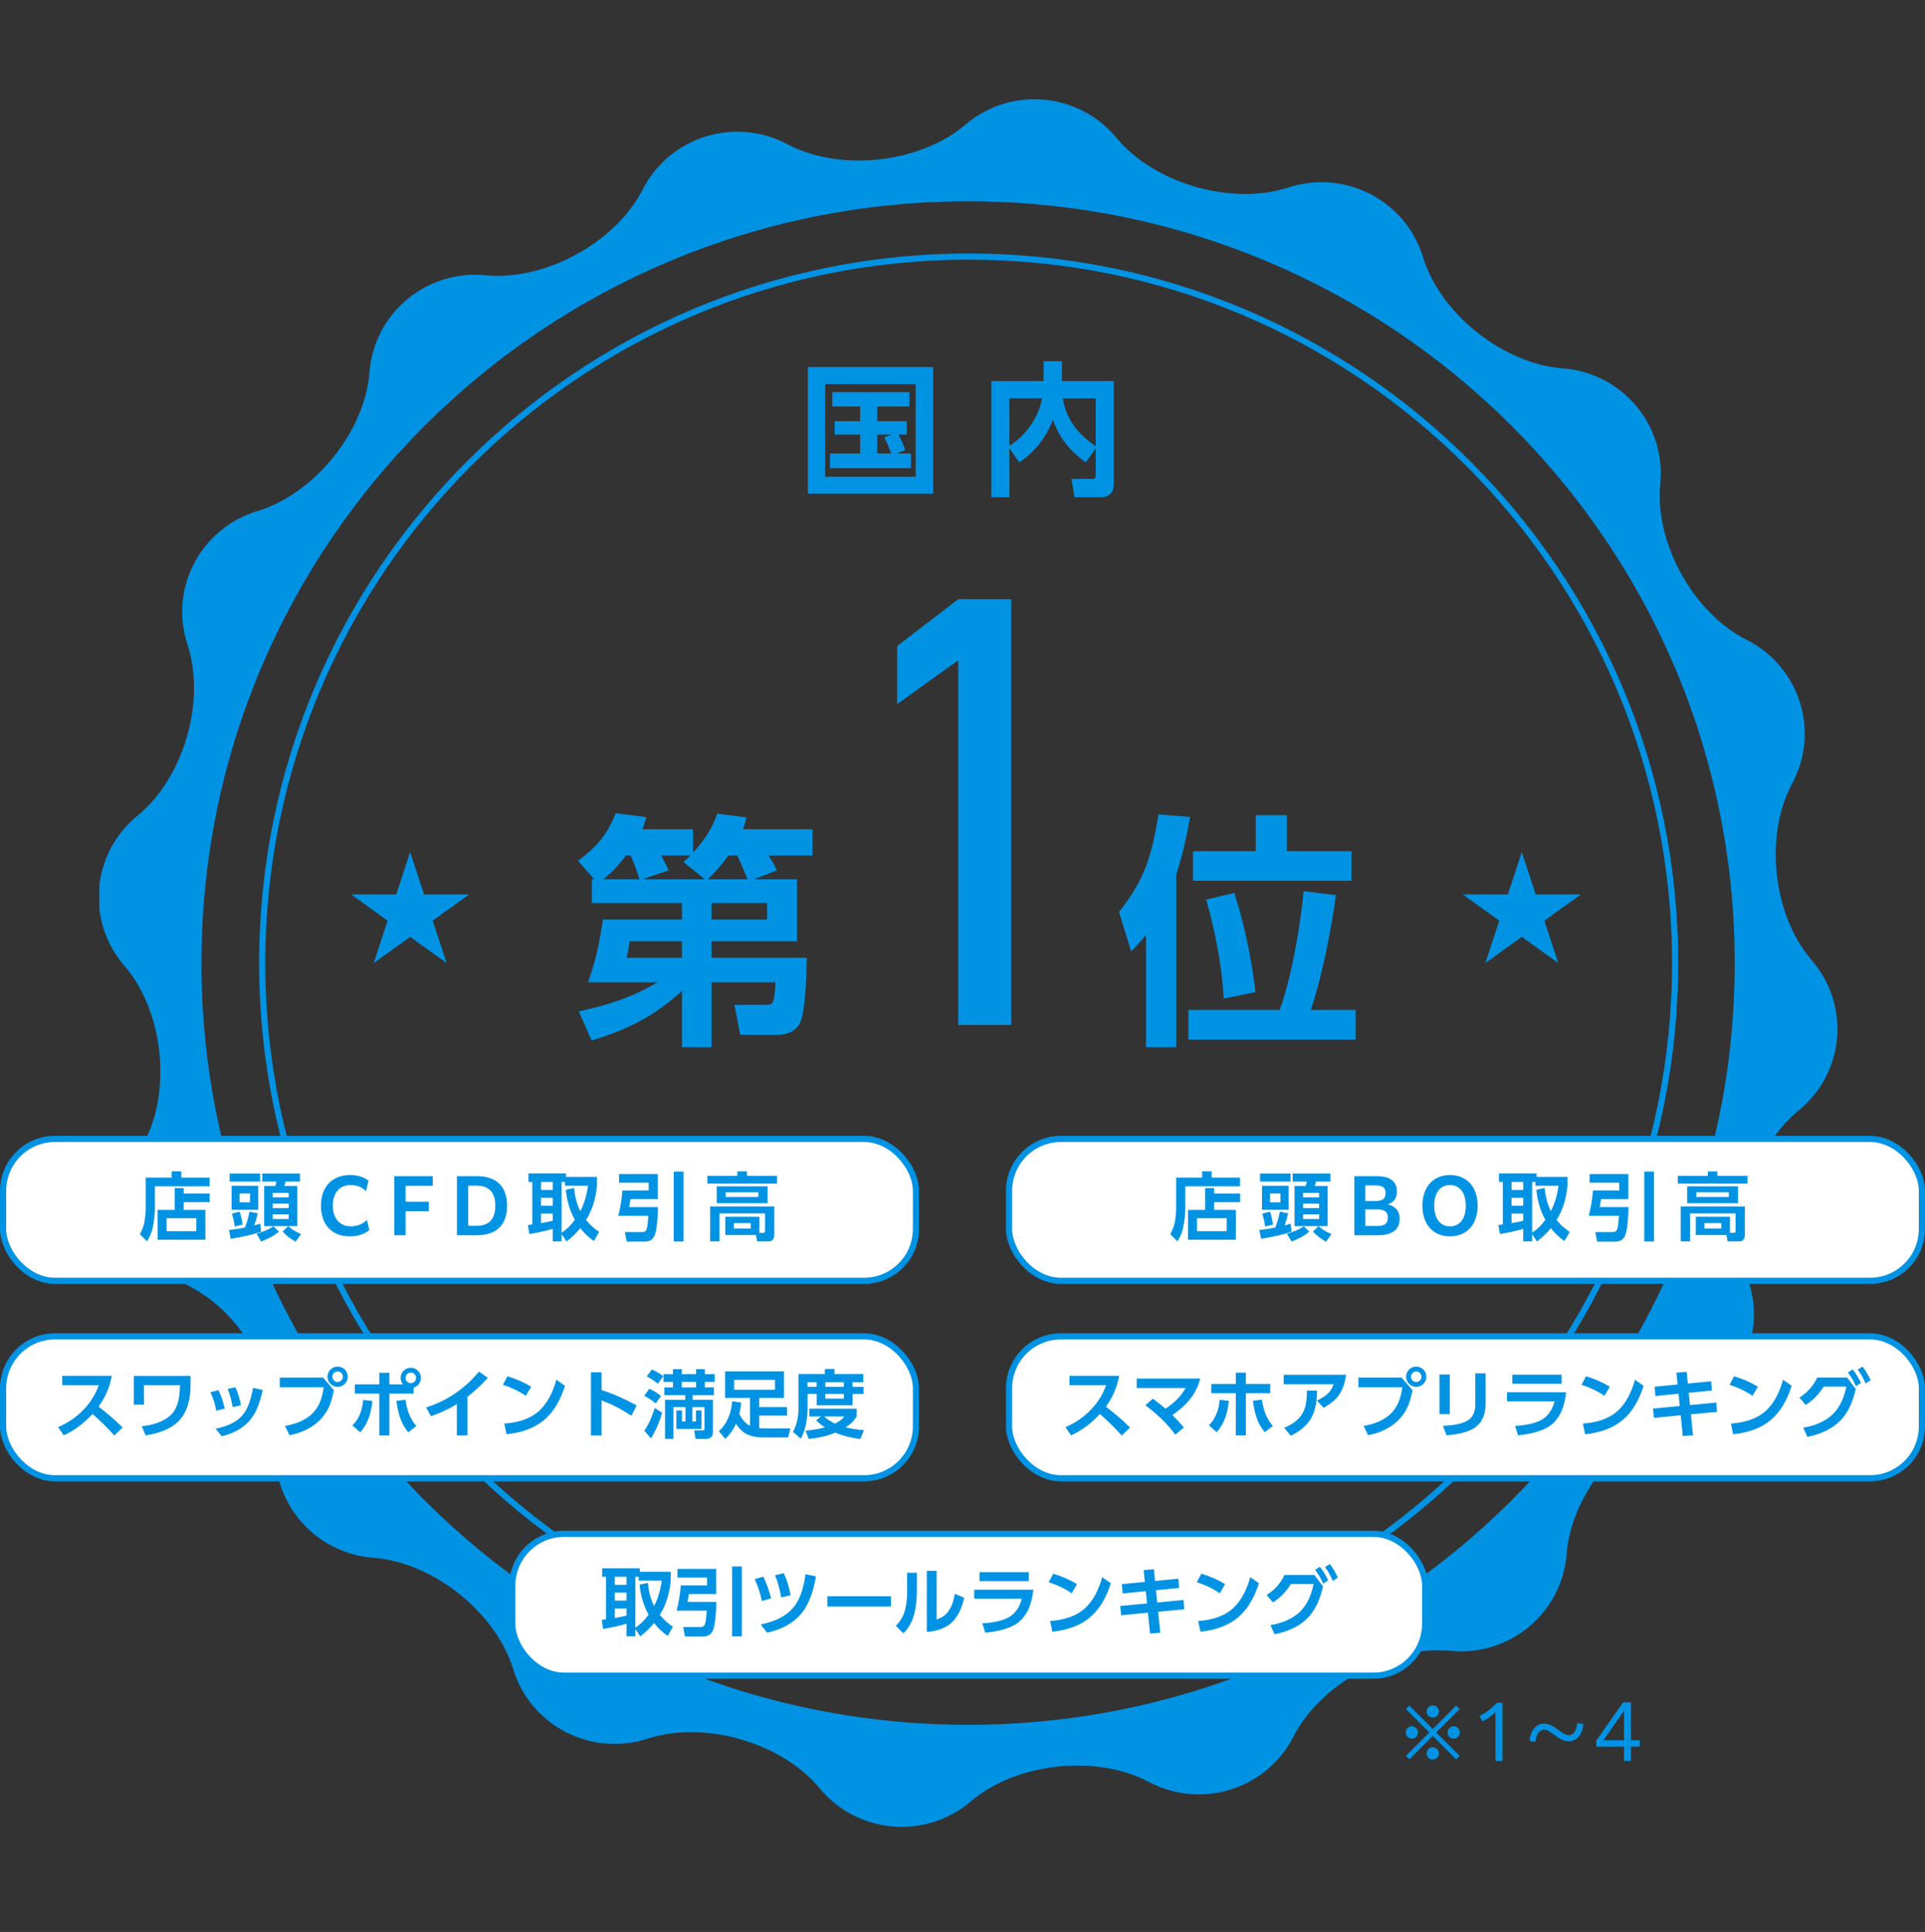 <svg fill="none" height="281" viewBox="0 0 280 281" width="280" xmlns="http://www.w3.org/2000/svg" xmlns:xlink="http://www.w3.org/1999/xlink"><rect x="0" y="0" width="280" height="281" fill="#333333" stroke="none"/><clipPath id="a"><rect height="280" rx="28.718" width="280" y=".078"/></clipPath><clipPath id="b"><path d="m14.452 14.437h252.903v251.282h-252.903z"/></clipPath><g clip-path="url(#a)"><g clip-path="url(#b)"><path d="m140.897 37.32c56.751 0 102.757 46.006 102.757 102.757 0 56.751-46.006 102.757-102.757 102.757-56.75 0-102.756-46.006-102.756-102.757 0-56.751 46.006-102.757 102.756-102.757z" stroke="#0093e4" stroke-width=".897"/><path d="m263.529 139.676c-5.652-6.542-6.934-18.116-2.849-25.722 4.083-7.606 1.093-17.014-6.649-20.909-7.738-3.895-13.379-14.101-12.538-22.68.844-8.579-5.545-16.136-14.195-16.791-8.651-.653-17.798-7.939-20.321-16.186-2.525-8.247-11.337-12.798-19.581-10.115-8.244 2.687-19.497-.566-25.005-7.225-5.511-6.66-15.406-7.516-21.989-1.903-6.583 5.615-18.232 6.887-25.886 2.83-7.654-4.057-17.123-1.084-21.043 6.606-3.92 7.689-14.191 13.296-22.828 12.458-8.634-.839-16.239 5.507-16.9 14.102-.66 8.597-7.99 17.682-16.291 20.189-8.299 2.509-12.88 11.263-10.178 19.458 2.703 8.192-.572 19.373-7.271 24.846-6.701 5.472-7.561 15.302-1.911 21.844 5.649 6.542 6.93 18.116 2.846 25.721-4.085 7.606-1.095 17.014 6.645 20.91 7.741 3.895 13.385 14.101 12.54 22.68-.846 8.577 5.545 16.135 14.195 16.789 8.652.655 17.798 7.939 20.322 16.187 2.524 8.246 11.335 12.799 19.579 10.114 8.244-2.685 19.497.568 25.005 7.227 5.51 6.659 15.404 7.516 21.988 1.901 6.584-5.616 18.234-6.888 25.887-2.831 7.652 4.058 17.123 1.086 21.045-6.604 3.921-7.691 14.194-13.296 22.829-12.457 8.633.836 16.238-5.51 16.897-14.106.661-8.595 7.99-17.679 16.29-20.189 8.301-2.51 12.881-11.263 10.178-19.455-2.7-8.192.573-19.371 7.276-24.846 6.702-5.472 7.563-15.302 1.914-21.844zm-122.718 111.198c-61.586 0-111.513-49.605-111.513-110.796 0-61.196 49.927-110.798 111.513-110.798 61.585 0 111.512 49.603 111.512 110.798 0 61.191-49.924 110.796-111.512 110.796z" fill="#0093e4"/></g><g fill="#0093e4"><path d="m109.637 127.898h6.282v9.01h-12.421v2.406h13.857c-.072 2.01-.108 8.435-1.221 9.871-.646.862-1.759 1.329-2.836 1.329h-5.636l-.825-4.344h4.379c1.293 0 1.4-.144 1.58-3.303h-9.298v9.441h-4.307v-8.184c-3.985 3.661-7.969 5.672-13.139 7.215l-1.867-4.236c4.2-.897 7.718-2.01 11.451-4.236h-10.123c1.22-3.302 1.651-5.707 2.19-9.118h11.487v-2.405h-13.103v-3.446h.359l-2.369-2.692c2.764-2.082 4.164-3.698 5.492-6.928l4.451.574c-.215.718-.323 1.077-.61 1.759h7.395v3.41c1.615-1.759 2.728-3.41 3.518-5.672l4.272.539c-.18.646-.287 1.077-.539 1.723h10.123v3.805h-6.389c.466.718.861 1.436 1.22 2.19zm-16.621 0c-.359-1.184-.79-2.333-1.292-3.482h-.682c-.969 1.328-2.01 2.477-3.338 3.482zm.395 0h9.118l-3.123-2.513c.359-.323.682-.646 1.041-.969h-4.308c.395.646.826 1.472 1.113 2.19zm9.513 0h5.815c-.502-1.184-.969-2.333-1.507-3.482h-1.293c-.933 1.364-1.795 2.333-3.015 3.482zm.574 5.851h8.077v-2.405h-8.077zm-4.307 3.159h-7.61c-.072.682-.251 1.759-.467 2.406h8.077zm47.905-49.753v61.923h-7.718v-53.039l-8.885 6.372v-8.436l8.885-6.821zm19.582 48.82c-.718.933-1.328 1.58-2.154 2.405l-1.759-5.743c3.841-4.811 4.738-8.221 5.744-14.18l4.594.359c-.502 2.836-1.112 5.636-2.01 8.364v25.128h-4.415zm15.974-17.41h4.523v5.241h9.405v4.308h-23.046v-4.308h9.118zm3.482 28.323c1.723-4.703 3.016-12.241 3.482-17.267l4.703.575c-.718 5.133-2.01 11.846-3.662 16.692h6.534v4.308h-24.339v-4.308zm-10.697-16.046 4.092-.969c1.508 4.702 2.513 9.548 3.087 14.43l-4.631.934c-.215-4.631-1.256-9.944-2.548-14.395z"/><path d="m59.655 123.923 2.027 6.173h6.556l-5.305 3.814 2.027 6.167-5.305-3.813-5.3 3.813 2.022-6.167-5.3-3.814h6.556z"/><path d="m221.353 123.923-2.028 6.173h-6.556l5.305 3.814-2.027 6.167 5.306-3.813 5.299 3.813-2.021-6.167 5.299-3.814h-6.556z"/><path d="m117.509 53.385h18.228v18.417h-18.228zm15.687 2.478h-13.167v13.482h13.167zm-2.52 7.35c.42.714.735 1.47.987 2.247l-1.26.504h2.1v2.142h-11.781v-2.142h4.389v-2.751h-3.717v-1.953h3.717v-2.142h-4.053v-2.079h11.214v2.079h-4.683v2.142h4.305v1.953zm-.987 0h-2.1v2.751h2.016c-.252-.819-.588-1.596-.987-2.331zm17.131 1.974v7.14h-2.625v-16.905h7.602v-2.877h2.667v2.877h7.539v15.015c0 1.197-.672 1.89-1.869 1.89h-3.843l-.441-2.667h2.982c.357 0 .546-.126.546-.504v-3.948l-1.449 2.058c-2.331-1.722-3.801-3.486-4.788-6.216-.861 2.415-2.73 4.809-4.893 6.195zm0-.336c2.436-1.554 4.2-4.053 4.767-6.909h-4.767zm7.77-6.909c.504 3.108 2.226 5.208 4.788 6.951v-6.951z"/></g><rect fill="#fff" height="20.641" rx="7.551" stroke="#0093e4" stroke-width=".897" width="132.78" x=".449" y="194.373"/><path d="m14.34 204.594c1.357 1.077 2.261 1.798 3.5 3.037l-1.206 1.163c-1.002-1.12-2.046-2.143-3.177-3.134-1.12 1.249-2.649 2.434-4.189 3.112l-.818-1.195c1.465-.625 2.735-1.497 3.823-2.671.98-1.055 1.583-2.078 2.1-3.435h-5.331v-1.357h7.226c-.334 1.68-.926 3.08-1.928 4.48zm5.123-4.47h8.249v1.347c0 1.873-.377 3.833-1.723 5.223-1.185 1.217-3.145 1.841-4.803 2.078l-.571-1.335c1.518-.14 3.338-.636 4.394-1.799 1.002-1.109 1.141-2.746 1.163-4.167h-5.234v2.832h-1.475zm14.786 1.659c.355.743.657 1.798.797 2.617l-1.195.269c-.172-.915-.377-1.788-.743-2.649zm3.952.388c-.345 1.593-.819 3.22-1.906 4.469-1.034 1.195-2.509 1.895-4.028 2.261l-.905-1.087c3.683-.808 4.803-2.337 5.439-5.956zm-6.44.021c.442.84.711 1.766.926 2.692l-1.228.302c-.162-.926-.452-1.831-.851-2.682zm17.349-3.424c.819 0 1.475.656 1.475 1.475 0 .818-.657 1.475-1.475 1.475s-1.475-.657-1.475-1.475c0-.819.657-1.475 1.475-1.475zm0 .71c-.42 0-.765.345-.765.765s.345.765.765.765.765-.345.765-.765-.345-.765-.765-.765zm-8.411.894h6.3l1.562 1.82c-.302 1.562-.678 2.832-1.755 4.06-1.185 1.346-2.94 2.197-4.695 2.499l-.657-1.347c1.518-.269 3.058-.807 4.125-1.96.969-1.055 1.303-2.293 1.508-3.661h-6.386zm19.46 1.465v.861h-3.522v6.085h-1.465v-6.085h-3.565v-1.346h3.565v-1.68h1.465v1.68h1.982c-.215-.258-.345-.603-.345-.948 0-.807.668-1.464 1.475-1.464.819 0 1.475.657 1.475 1.475 0 .657-.431 1.239-1.066 1.422zm-.409-2.197c-.42 0-.765.344-.765.775 0 .42.345.765.765.765.431 0 .775-.345.775-.765 0-.431-.345-.775-.775-.775zm-.366 8.691c-1.141-1.368-1.475-2.854-1.723-4.567l1.303-.172c.269 1.562.582 2.574 1.583 3.834zm-7 0-1.12-1.002c1.002-.969 1.454-2.348 1.562-3.705l1.335.14c-.151 1.637-.625 3.339-1.777 4.567zm15.594-5.159v5.611h-1.529v-4.555c-1.206.743-2.412 1.303-3.759 1.755l-.711-1.271c3.037-.948 5.675-2.768 7.689-5.212l1.292.894c-.915 1.012-1.895 1.96-2.983 2.778zm5.826-2.994c1.249.377 2.337.84 3.457 1.519l-.775 1.324c-1.023-.7-2.165-1.227-3.338-1.604zm-.129 8.443-.323-1.561c1.798-.14 3.565-.56 4.965-1.766 1.335-1.153 2.154-2.93 2.606-4.61l1.26.884c-1.411 4.383-3.898 6.547-8.508 7.053zm13.828-6.44c1.809.582 3.435 1.325 5.094 2.24l-.754 1.497c-1.518-.98-2.649-1.583-4.34-2.24v5.116h-1.551v-9.197h1.551zm13.214 4.577h.506v-1.615h.808v2.692h-3.651v-2.692h.819v1.615h.506v-2.089h-1.755v4.62h-1.217v-5.686h2.94v-.679h-3.048v-1.13h1.26v-.797h-1.379v-1.131h1.379v-.722h1.282v.722h2.09v-.722h1.27v.722h1.433v1.131h-1.433v.797h1.314v1.13h-3.09v.679h2.94v4.728c0 .646-.388.958-1.013.958h-1.497l-.215-1.249h1.141c.345 0 .356-.032.356-.323v-3.048h-1.745zm-5.901-7.57c.485.193 1.249.646 1.669.969l-.797 1.098c-.506-.42-1.034-.754-1.615-1.055zm6.44 1.809h-2.09v.797h2.09zm-6.817.991c.614.269 1.185.624 1.702 1.066l-.765 1.066c-.506-.431-1.055-.797-1.658-1.088zm1.863 3.478c-.269 1.088-.991 2.8-1.615 3.737l-.969-1.099c.7-1.001 1.141-2.143 1.518-3.306zm12.794 1.917v-4.049h-3.63v-3.866h8.573v3.866h-3.608v1.324h4.049v1.239h-4.049v1.841c.205.022.42.033.635.033h3.899l-.323 1.303h-3.823c-.786 0-1.777-.194-2.456-.614-.538-.345-.969-.84-1.313-1.379-.388.873-.851 1.562-1.562 2.197l-.926-1.109c1.249-1.12 1.809-2.725 1.938-4.361l1.303.204c-.053.571-.118 1.109-.269 1.659.356.689.851 1.367 1.562 1.712zm3.629-6.688h-5.934v1.443h5.934zm3.425-.84h3.833v-.743h1.39v.743h4.189v1.185h-1.551v.678h1.605v1.034h-1.605v1.637h-5.223v-1.637h-1.325v1.982c0 1.518-.226 3.187-.99 4.523l-1.131-1.002c.614-1.098.808-2.337.808-3.586zm2.627 1.185h-1.324v.678h1.324zm3.974 0h-2.703v.678h2.703zm0 1.712h-2.703v.679h2.703zm-3.328 3.274h-1.701v-1.131h6.881v1.131c-.42.7-.926 1.142-1.604 1.572.904.226 1.734.345 2.66.42l-.528 1.282c-1.281-.151-2.434-.431-3.629-.916-1.228.507-2.542.776-3.856.905l-.484-1.195c.991-.086 1.874-.226 2.832-.485-.495-.323-.872-.603-1.281-1.034zm.453 0c.495.442.98.743 1.572 1.034.582-.291.958-.539 1.378-1.034z" fill="#0093e4"/><rect fill="#fff" height="20.641" rx="7.551" stroke="#0093e4" stroke-width=".897" width="132.78" x="146.771" y="194.373"/><path d="m160.868 204.594c1.357 1.077 2.262 1.798 3.5 3.037l-1.206 1.163c-1.002-1.12-2.046-2.143-3.177-3.134-1.12 1.249-2.649 2.434-4.189 3.112l-.819-1.195c1.465-.625 2.736-1.497 3.823-2.671.98-1.055 1.583-2.078 2.1-3.435h-5.33v-1.357h7.226c-.334 1.68-.926 3.08-1.928 4.48zm8.661.301c1.249-.851 2.164-1.691 2.929-3.004h-7.119v-1.379h9.24c-.592 2.348-2.089 3.963-4.049 5.309.603.603 1.131 1.163 1.669 1.82l-1.26 1.034c-1.184-1.669-2.713-3.058-4.34-4.275l1.088-.959c.635.453 1.249.937 1.842 1.454zm11.689-2.251v6.128h-1.465v-6.128h-3.564v-1.346h3.564v-1.647h1.465v1.647h3.543v1.346zm2.746 5.665c-1.152-1.368-1.475-2.843-1.723-4.566l1.303-.162c.269 1.562.582 2.574 1.583 3.834zm-7 0-1.12-1.001c1.002-.97 1.454-2.337 1.562-3.705l1.335.14c-.151 1.658-.625 3.328-1.777 4.566zm9.757-8.346h9.068c-.313 2.358-1.196 3.64-3.253 4.803l-.99-1.055c1.163-.539 2.003-1.12 2.434-2.37h-7.259zm1.023 8.863-.948-1.163c1.067-.42 2.154-1.142 2.704-2.175.506-.916.592-2.144.592-3.231l1.486.011c-.032 1.324-.172 2.681-.797 3.887s-1.831 2.1-3.037 2.671zm18.254-10.058c.818 0 1.475.656 1.475 1.475 0 .818-.657 1.475-1.475 1.475s-1.475-.657-1.475-1.475c0-.819.657-1.475 1.475-1.475zm0 .71c-.42 0-.765.345-.765.765s.345.765.765.765.765-.345.765-.765-.345-.765-.765-.765zm-8.411.894h6.3l1.562 1.82c-.302 1.562-.679 2.832-1.756 4.06-1.184 1.346-2.94 2.197-4.695 2.499l-.657-1.347c1.519-.269 3.059-.807 4.125-1.96.969-1.055 1.303-2.293 1.507-3.661h-6.386zm18.502-.624v4.512c0 1.497-.582 2.94-1.982 3.64-1.131.571-2.466.764-3.704.872l-.517-1.378c1.12-.065 2.38-.173 3.403-.668.926-.452 1.292-1.378 1.292-2.358v-4.62zm-5.213.172v5.761h-1.496v-5.761zm9.1.032h7.151v1.314h-7.151zm-.775 2.552h8.594c-.172 1.81-.775 3.705-2.283 4.836-1.228.915-3.209 1.281-4.706 1.421l-.431-1.357c1.228-.075 2.768-.29 3.855-.893.98-.55 1.637-1.605 1.874-2.682h-6.903zm11.491-2.326c1.249.377 2.337.84 3.457 1.519l-.776 1.324c-1.023-.7-2.164-1.227-3.338-1.604zm-.129 8.443-.323-1.561c1.798-.14 3.564-.56 4.964-1.766 1.336-1.153 2.154-2.93 2.606-4.61l1.26.884c-1.41 4.383-3.898 6.547-8.507 7.053zm14.937-7.387 3.392-.323.108 1.346-3.371.323.183 1.788 3.844-.367.087 1.357-3.791.356.301 3.058-1.486.097-.301-3.015-3.899.377-.129-1.357 3.888-.366-.173-1.788-3.37.334-.108-1.357 3.338-.323-.172-1.723 1.486-.119zm6.73-1.056c1.25.377 2.337.84 3.457 1.519l-.775 1.324c-1.023-.7-2.165-1.227-3.339-1.604zm-.129 8.443-.323-1.561c1.798-.14 3.565-.56 4.965-1.766 1.335-1.153 2.153-2.93 2.606-4.61l1.26.884c-1.411 4.383-3.899 6.547-8.508 7.053zm18.114-9.412.689-.441c.539.678.808 1.206 1.185 1.981l-.733.474c-.366-.829-.603-1.271-1.141-2.014zm-1.432.42.689-.452c.538.678.829 1.195 1.217 1.96l-.733.495c-.355-.797-.646-1.303-1.173-2.003zm1.141 2.402c-.366 1.583-.915 3.112-2.014 4.35-1.303 1.465-3.134 2.24-5.029 2.607l-.592-1.336c1.561-.248 3.209-.861 4.351-2.003 1.055-1.055 1.626-2.509 1.916-3.963h-3.295c-.689 1.088-1.518 1.971-2.617 2.66l-.915-1.066c1.141-.711 2.035-1.702 2.595-2.919h4.362z" fill="#0093e4"/><rect fill="#fff" height="20.641" rx="7.551" stroke="#0093e4" stroke-width=".897" width="132.78" x=".449" y="165.655"/><path d="m30.493 171.288v1.26h-7.958v3.252c0 .722-.14 1.874-.28 2.585-.14.764-.431 1.518-.883 2.164l-1.034-1.055c.323-.539.528-1.055.657-1.68.108-.582.205-1.432.205-2.025v-4.501h3.78v-.916h1.389v.916zm-7.571 4.695h2.498v-3.177h1.303v.797h3.78v1.249h-3.78v1.131h3.155v4.34h-6.957zm5.632 1.206h-4.318v1.885h4.318zm4.85-6.504h4.426v1.174h-4.426zm10.231 0v1.174h-2.089c-.065.215-.118.43-.194.646h1.885v5.837h-4.814v-5.837h1.637c.065-.27.086-.377.14-.646h-2.057v-1.174zm-6.074 1.798v3.479h-3.877v-3.479zm4.437 1.034h-2.337v.646h2.337zm-5.632.065h-1.508v1.292h1.508zm5.632 1.486h-2.337v.646h2.337zm-6.375 3.478c.291-.678.538-1.583.657-2.315l1.206.248c-.129.592-.301 1.184-.506 1.755.291-.075.582-.162.883-.248l.108 1.174c-1.443.495-2.918.765-4.415 1.034l-.248-1.303c.775-.065 1.551-.183 2.315-.345zm-.765-2.315c.194.56.355 1.314.42 1.895l-1.141.269c-.075-.689-.215-1.216-.399-1.873zm7.14.398h-2.337v.679h2.337zm1.002 3.974c-.711-.398-1.357-.872-1.906-1.486l.84-.765c.592.55 1.131.819 1.852 1.153zm-2.434-1.464c-.635.57-1.788 1.173-2.595 1.432l-.646-1.12c.775-.226 1.798-.614 2.445-1.088zm13.153-.227c-.592.507-1.529.916-2.821.916-2.595 0-4.211-1.659-4.211-4.459 0-2.843 1.702-4.458 4.254-4.458 1.195 0 2.078.355 2.66.808l-.355 1.54c-.582-.56-1.292-.894-2.208-.894-1.669 0-2.628 1.152-2.628 2.994 0 1.992 1.131 3.015 2.639 3.015 1.045 0 1.841-.463 2.326-.937zm3.635.754v-8.594h5.589v1.4h-3.952v2.316h3.371v1.389h-3.371v3.489zm9.111 0v-8.594h2.897c3.231 0 4.394 1.885 4.394 4.297 0 2.897-1.648 4.297-4.394 4.297zm2.832-7.215h-1.195v5.837h1.228c1.745 0 2.714-.905 2.714-2.919 0-1.701-.7-2.918-2.746-2.918zm15.117 6.181c-.625.765-1.228 1.336-2.014 1.939l-.711-1.066v1.055h-1.292v-1.82c-.969.28-2.402.614-3.403.743l-.205-1.303c.215-.032.431-.054.635-.086v-6.192h-.56v-1.228h5.471v.506h4.502v1.282c-.162 1.755-.657 3.489-1.594 4.986.571.7 1.163 1.227 1.906 1.734l-.765 1.324c-.786-.56-1.379-1.109-1.971-1.874zm-2.725-6.73v7.409c.84-.592 1.303-1.056 1.928-1.896-.754-1.324-1.174-2.843-1.314-4.361l1.195-.269c.129 1.163.377 2.326.915 3.37.603-1.184.937-2.369 1.109-3.693h-3.349v-.56zm-1.292 0h-1.702v1.184h1.702zm0 2.315h-1.702v1.152h1.702zm-1.702 3.683c.571-.097 1.142-.194 1.702-.345v-1.033h-1.702zm19.302-7.495h1.421v10.166h-1.421zm-7.948.355h5.632v3.651h-3.963c-.065.377-.129.764-.205 1.152h4.2c-.021.959-.129 3.209-.463 4.049-.323.797-.818.98-1.637.98h-2.466l-.259-1.378h2.315c.829 0 .958-.108 1.109-2.38h-4.383c.323-1.26.506-2.38.603-3.672h3.823v-1.142h-4.308zm22.963.269v1.12h-10.123v-1.12h4.362v-.646h1.389v.646zm-1.367 1.519v2.455h-7.399v-2.455zm-1.336.872h-4.749v.679h4.749zm-.355 6.214h-4.458v-2.649h4.964v2.337h.582c.183 0 .237-.087.237-.259v-2.574h-6.623v4.071h-1.357v-5.083h9.326v4.125c0 .506-.237.958-.797.958h-1.702zm-.754-1.734h-2.455v.786h2.455z" fill="#0093e4"/><rect fill="#fff" height="20.641" rx="7.551" stroke="#0093e4" stroke-width=".897" width="132.78" x="146.771" y="165.655"/><path d="m180.37 171.288v1.26h-7.959v3.252c0 .722-.14 1.874-.28 2.585-.14.764-.431 1.518-.883 2.164l-1.034-1.055c.323-.539.528-1.055.657-1.68.108-.582.205-1.432.205-2.025v-4.501h3.78v-.916h1.389v.916zm-7.571 4.695h2.498v-3.177h1.303v.797h3.78v1.249h-3.78v1.131h3.156v4.34h-6.957zm5.632 1.206h-4.318v1.885h4.318zm4.85-6.504h4.426v1.174h-4.426zm10.231 0v1.174h-2.09c-.064.215-.118.43-.193.646h1.884v5.837h-4.814v-5.837h1.637c.065-.27.086-.377.14-.646h-2.057v-1.174zm-6.074 1.798v3.479h-3.877v-3.479zm4.437 1.034h-2.337v.646h2.337zm-5.633.065h-1.507v1.292h1.507zm5.633 1.486h-2.337v.646h2.337zm-6.376 3.478c.291-.678.539-1.583.657-2.315l1.206.248c-.129.592-.301 1.184-.506 1.755.291-.075.582-.162.883-.248l.108 1.174c-1.443.495-2.918.765-4.415 1.034l-.248-1.303c.775-.065 1.551-.183 2.315-.345zm-.764-2.315c.194.56.355 1.314.42 1.895l-1.142.269c-.075-.689-.215-1.216-.398-1.873zm7.14.398h-2.337v.679h2.337zm1.001 3.974c-.71-.398-1.357-.872-1.906-1.486l.84-.765c.592.55 1.131.819 1.852 1.153zm-2.434-1.464c-.635.57-1.787 1.173-2.595 1.432l-.646-1.12c.775-.226 1.798-.614 2.445-1.088zm6.552.527v-8.594h3.263c1.917 0 2.929.754 2.929 2.219 0 .991-.463 1.615-1.325 1.884 1.067.259 1.724.916 1.724 2.111 0 1.799-1.454 2.38-3.124 2.38zm3.166-7.247h-1.572v2.261h1.561c.851 0 1.389-.269 1.389-1.152 0-.829-.495-1.109-1.378-1.109zm-1.572 3.489v2.412h1.733c.905 0 1.551-.248 1.551-1.206 0-.905-.571-1.206-1.507-1.206zm12.323 3.92c-2.391 0-4.017-1.68-4.017-4.459 0-2.789 1.626-4.458 4.017-4.458s4.017 1.669 4.017 4.458c0 2.779-1.626 4.459-4.017 4.459zm0-1.454c1.432 0 2.294-1.131 2.294-3.005 0-1.852-.862-3.004-2.294-3.004s-2.294 1.13-2.294 3.004c0 1.853.862 3.005 2.294 3.005zm14.668.258c-.625.765-1.228 1.336-2.014 1.939l-.711-1.066v1.055h-1.292v-1.82c-.969.28-2.401.614-3.403.743l-.205-1.303c.216-.032.431-.054.636-.086v-6.192h-.56v-1.228h5.471v.506h4.501v1.282c-.161 1.755-.657 3.489-1.594 4.986.571.7 1.163 1.227 1.906 1.734l-.764 1.324c-.786-.56-1.379-1.109-1.971-1.874zm-2.725-6.73v7.409c.84-.592 1.303-1.056 1.928-1.896-.754-1.324-1.174-2.843-1.314-4.361l1.196-.269c.129 1.163.377 2.326.915 3.37.603-1.184.937-2.369 1.109-3.693h-3.349v-.56zm-1.292 0h-1.701v1.184h1.701zm0 2.315h-1.701v1.152h1.701zm-1.701 3.683c.57-.097 1.141-.194 1.701-.345v-1.033h-1.701zm19.302-7.495h1.421v10.166h-1.421zm-7.948.355h5.632v3.651h-3.963c-.064.377-.129.764-.204 1.152h4.2c-.022.959-.13 3.209-.464 4.049-.323.797-.818.98-1.636.98h-2.467l-.258-1.378h2.315c.83 0 .959-.108 1.11-2.38h-4.384c.324-1.26.507-2.38.604-3.672h3.823v-1.142h-4.308zm22.964.269v1.12h-10.124v-1.12h4.362v-.646h1.389v.646zm-1.368 1.519v2.455h-7.399v-2.455zm-1.336.872h-4.749v.679h4.749zm-.355 6.214h-4.458v-2.649h4.964v2.337h.582c.183 0 .237-.087.237-.259v-2.574h-6.623v4.071h-1.357v-5.083h9.326v4.125c0 .506-.237.958-.797.958h-1.702zm-.754-1.734h-2.455v.786h2.455z" fill="#0093e4"/><rect fill="#fff" height="20.641" rx="7.551" stroke="#0093e4" stroke-width=".897" width="132.78" x="74.513" y="223.09"/><g fill="#0093e4"><path d="m95.145 236.067c-.625.765-1.228 1.336-2.014 1.939l-.711-1.066v1.055h-1.292v-1.82c-.969.28-2.401.614-3.403.743l-.205-1.303c.215-.032.431-.054.635-.086v-6.192h-.56v-1.228h5.471v.506h4.502v1.282c-.162 1.755-.657 3.489-1.594 4.986.571.7 1.163 1.227 1.906 1.734l-.765 1.324c-.786-.56-1.378-1.109-1.971-1.874zm-2.725-6.73v7.409c.84-.592 1.303-1.056 1.928-1.896-.754-1.324-1.174-2.843-1.314-4.361l1.195-.269c.129 1.163.377 2.326.915 3.37.603-1.184.937-2.369 1.109-3.693h-3.349v-.56zm-1.292 0h-1.702v1.184h1.702zm0 2.315h-1.702v1.152h1.702zm-1.702 3.683c.571-.097 1.141-.194 1.702-.345v-1.033h-1.702zm17.058-7.495h1.422v10.166h-1.422zm-7.947.355h5.632v3.651h-3.963c-.065.377-.129.764-.205 1.152h4.2c-.021.959-.129 3.209-.463 4.049-.323.797-.818.98-1.637.98h-2.466l-.258-1.378h2.315c.829 0 .958-.108 1.109-2.38h-4.383c.323-1.26.506-2.38.603-3.672h3.823v-1.142h-4.307zm15.464.625c.496 1.044.786 2.078.991 3.209l-1.357.323c-.194-1.098-.463-2.197-.905-3.231zm4.685.463c-.323 1.874-.905 3.952-2.143 5.427-1.228 1.487-3.113 2.38-4.965 2.757l-.926-1.184c1.777-.366 3.608-1.066 4.792-2.52 1.056-1.282 1.497-3.177 1.723-4.793zm-7.657.043c.506 1.001.861 2.078 1.131 3.166l-1.336.377c-.269-1.217-.549-2.057-1.055-3.188zm9.315 2.854h9.24v1.497h-9.24zm15.895-3.705v7.097c.754-.323 1.228-.528 1.713-1.228.538-.754.775-1.626.936-2.53l1.357.581c-.28 1.206-.689 2.359-1.518 3.295-.969 1.12-2.477 1.594-3.92 1.67v-8.885zm-2.875.28v2.499c0 1.26-.097 2.476-.442 3.704-.29 1.023-.764 1.863-1.529 2.606l-1.088-1.087c.7-.743 1.088-1.357 1.347-2.348.247-.969.29-1.766.29-2.757v-2.617zm9.121-.086h7.151v1.314h-7.151zm-.775 2.552h8.594c-.172 1.809-.776 3.705-2.283 4.836-1.228.915-3.209 1.281-4.706 1.421l-.431-1.357c1.228-.075 2.768-.291 3.855-.894.98-.549 1.637-1.604 1.874-2.681h-6.903zm11.491-2.326c1.249.377 2.337.84 3.457 1.519l-.776 1.324c-1.023-.7-2.164-1.228-3.338-1.604zm-.129 8.443-.324-1.561c1.799-.14 3.565-.56 4.965-1.767 1.335-1.152 2.154-2.929 2.606-4.609l1.26.883c-1.411 4.383-3.898 6.548-8.507 7.054zm14.936-7.388 3.393-.323.107 1.347-3.37.323.183 1.787 3.844-.366.087 1.357-3.791.355.301 3.059-1.486.097-.301-3.016-3.899.377-.129-1.357 3.888-.366-.173-1.787-3.37.333-.108-1.356 3.338-.324-.172-1.723 1.486-.118zm6.731-1.055c1.249.377 2.337.84 3.457 1.519l-.775 1.324c-1.023-.7-2.165-1.228-3.339-1.604zm-.129 8.443-.323-1.561c1.798-.14 3.565-.56 4.965-1.767 1.335-1.152 2.153-2.929 2.606-4.609l1.26.883c-1.411 4.383-3.899 6.548-8.508 7.054zm18.114-9.412.689-.442c.539.679.808 1.206 1.185 1.982l-.733.474c-.366-.83-.603-1.271-1.141-2.014zm-1.432.42.689-.452c.538.678.829 1.195 1.217 1.96l-.733.495c-.355-.797-.646-1.303-1.173-2.003zm1.141 2.401c-.366 1.583-.915 3.113-2.014 4.351-1.303 1.465-3.134 2.24-5.029 2.606l-.592-1.335c1.561-.248 3.209-.862 4.35-2.003 1.056-1.056 1.627-2.509 1.917-3.963h-3.295c-.689 1.087-1.518 1.971-2.617 2.66l-.915-1.066c1.141-.711 2.035-1.702 2.595-2.919h4.362z"/><path d="m209.295 248.937c0 .496-.399.894-.894.894s-.894-.398-.894-.894c0-.495.399-.894.894-.894s.894.399.894.894zm3.015 6.451-.506.506-3.403-3.414-3.403 3.414-.506-.506 3.414-3.403-3.414-3.403.506-.506 3.403 3.413 3.403-3.413.506.506-3.414 3.403zm-6.063-3.403c0 .495-.398.894-.894.894-.495 0-.893-.399-.893-.894 0-.496.398-.894.893-.894.496 0 .894.398.894.894zm6.096 0c0 .495-.399.894-.894.894-.496 0-.894-.399-.894-.894 0-.496.398-.894.894-.894.495 0 .894.398.894.894zm-3.048 3.048c0 .495-.399.893-.894.893s-.894-.398-.894-.893c0-.496.399-.894.894-.894s.894.398.894.894zm8.228 1.098v-7.086c-.539.517-1.153.948-1.874 1.324l-.463-.775c1.034-.528 1.755-1.109 2.574-1.938h.786v8.475zm5.836-2.778-.862-.119c.065-1.551.959-2.531 2.046-2.531.84 0 1.465.41 2.23.991.516.388.958.679 1.432.679.732 0 1.141-.808 1.206-1.745l.872.118c-.064 1.551-.958 2.52-2.046 2.52-.84 0-1.475-.409-2.24-.99-.517-.388-.937-.679-1.432-.679-.732 0-1.142.819-1.206 1.756zm12.858 2.778v-2.068h-4.038v-.894l3.92-5.578h1.13v5.535h1.293v.937h-1.293v2.068zm-2.994-3.005h2.994v-4.297z"/></g></g></svg>